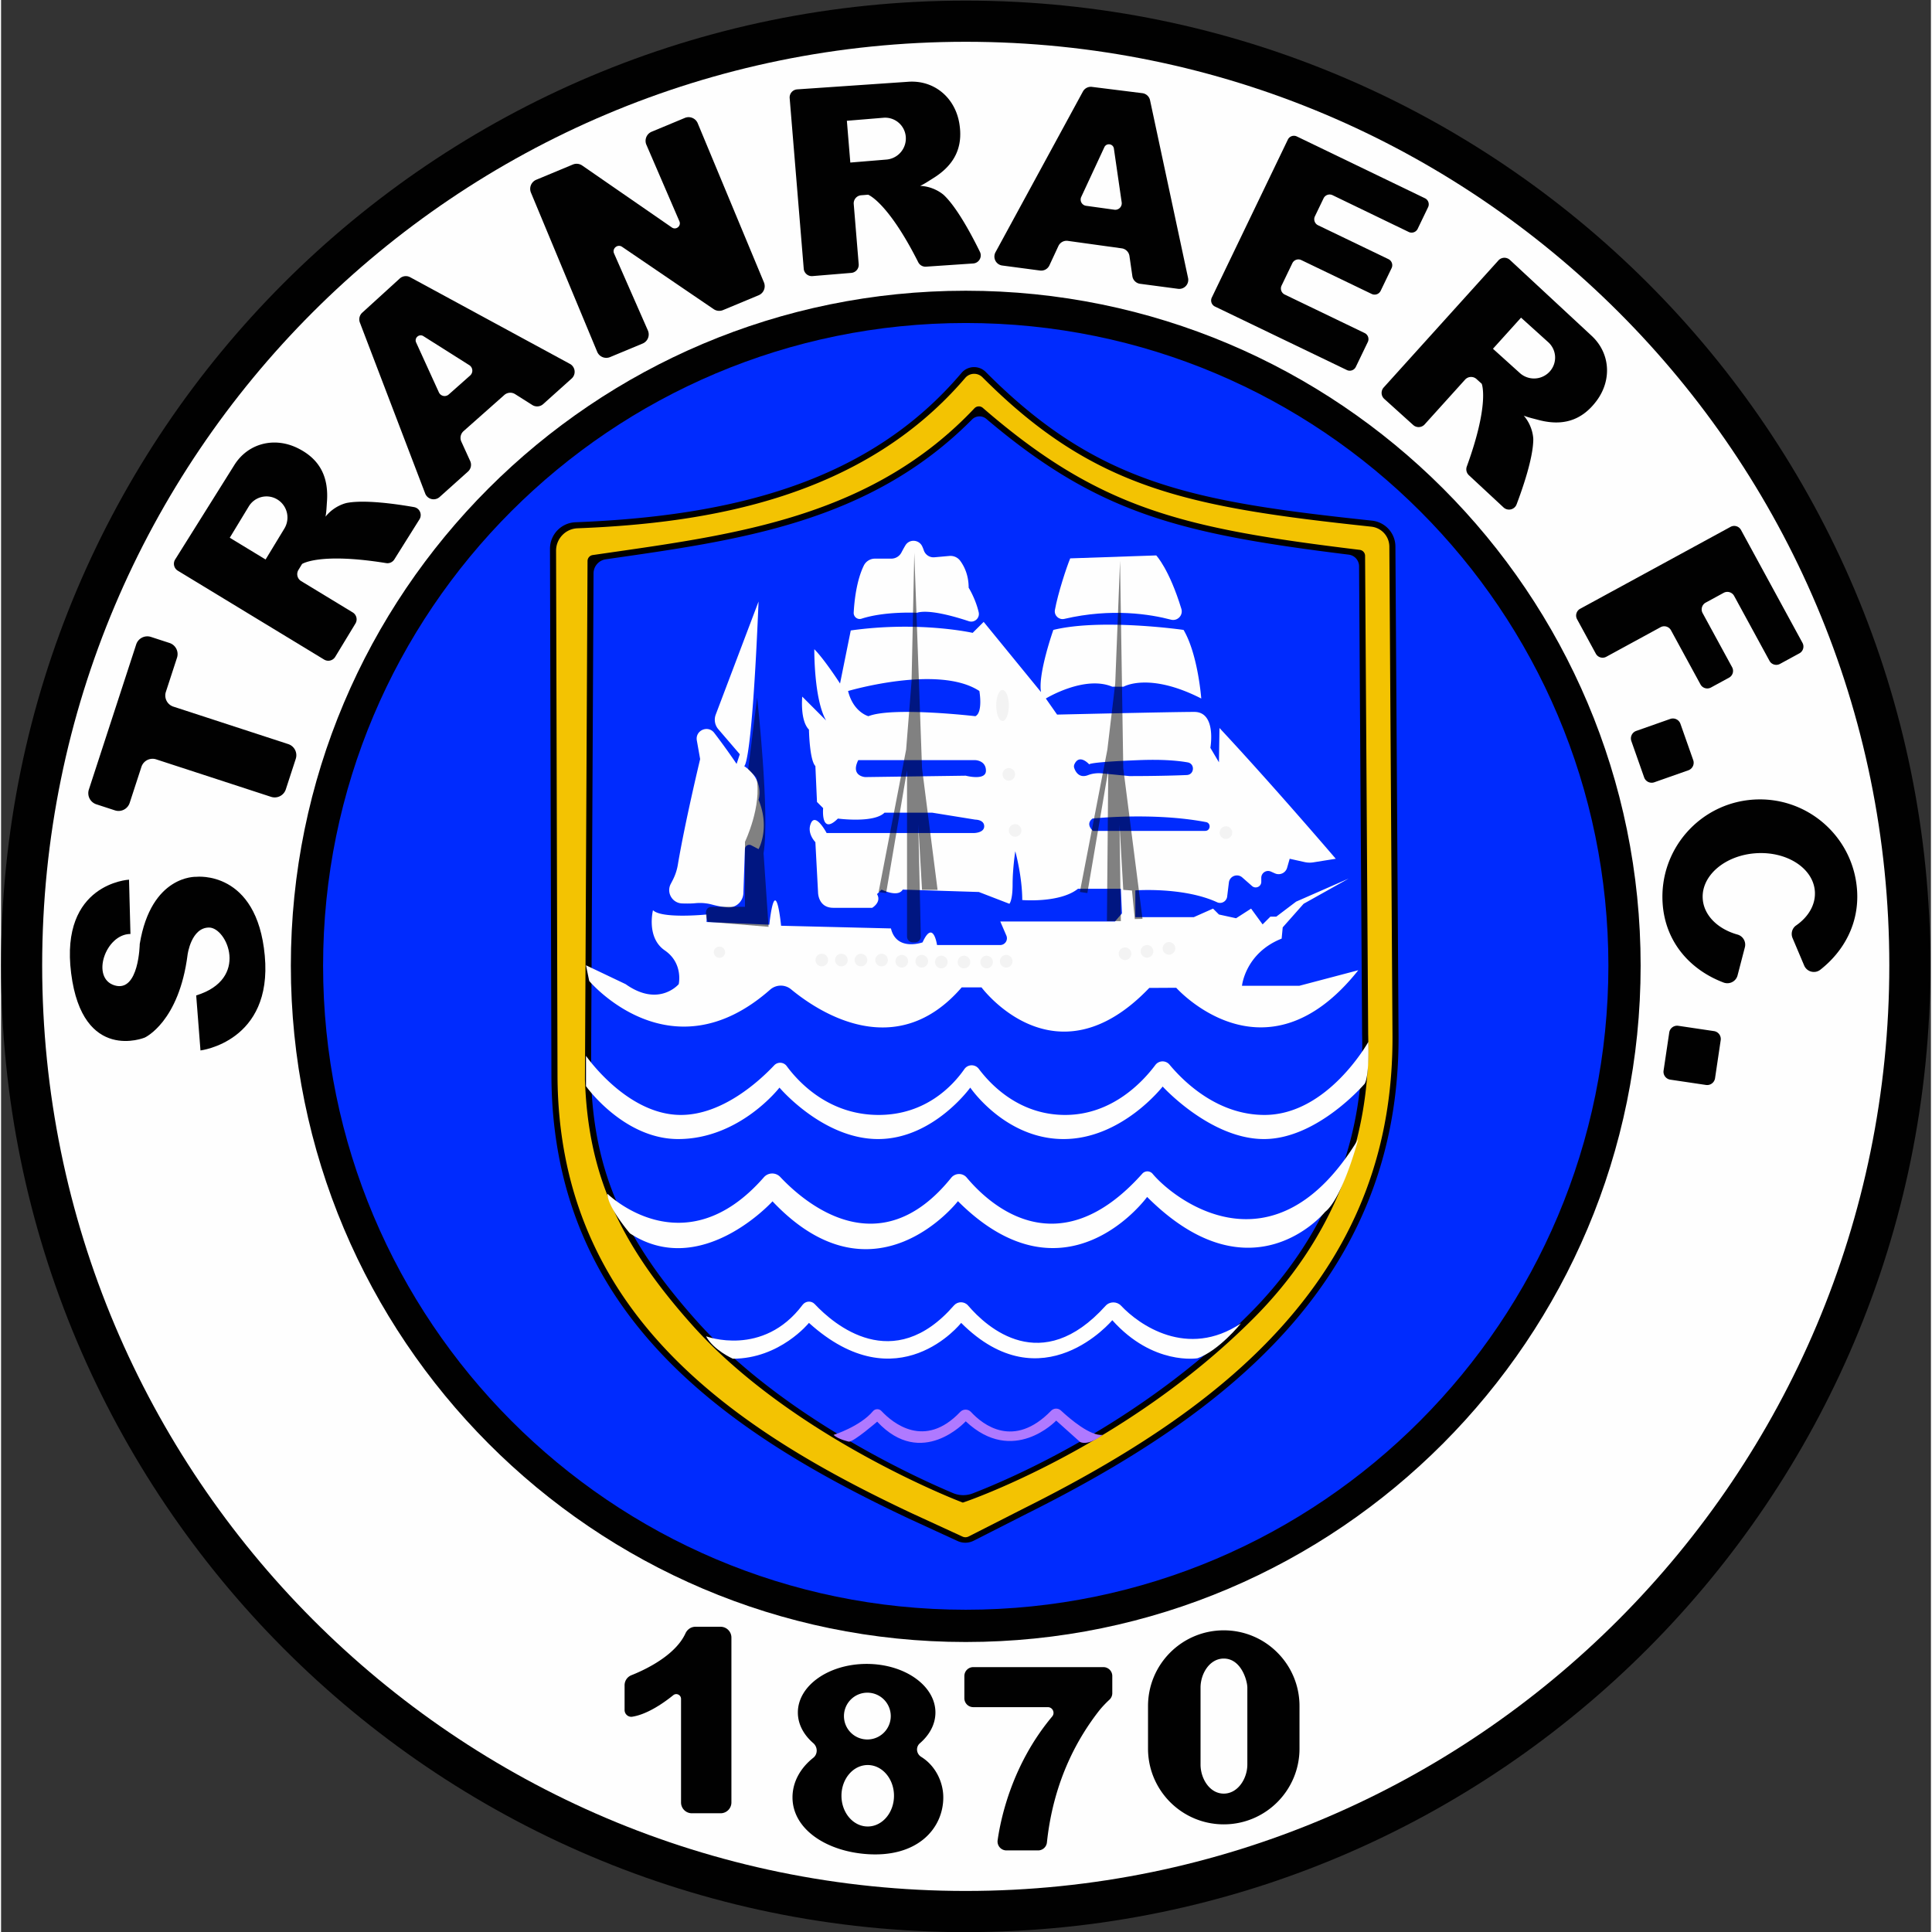 <svg xmlns="http://www.w3.org/2000/svg" xml:space="preserve" width="300" height="300" viewBox="0 0 740.149 740.972"><rect x="0" y="0" width="740.149" height="740.972" fill="#333333" stroke="none"/><defs><clipPath id="a" clipPathUnits="userSpaceOnUse"><path d="M0 841.89h595.28V0H0Z"/></clipPath><clipPath id="b" clipPathUnits="userSpaceOnUse"><path d="M222.885 539.444h125.617V427.35H222.885Z"/></clipPath><clipPath id="c" clipPathUnits="userSpaceOnUse"><path d="M225.158 426.193h3.238v-3.238h-3.238z"/></clipPath><clipPath id="d" clipPathUnits="userSpaceOnUse"><path d="M254.412 424.078h3.633v-3.633h-3.633z"/></clipPath><clipPath id="e" clipPathUnits="userSpaceOnUse"><path d="M260.04 424.078h3.633v-3.633h-3.633z"/></clipPath><clipPath id="f" clipPathUnits="userSpaceOnUse"><path d="M265.669 424.078h3.633v-3.633h-3.633z"/></clipPath><clipPath id="g" clipPathUnits="userSpaceOnUse"><path d="M271.605 424.078h3.633v-3.633h-3.633z"/></clipPath><clipPath id="h" clipPathUnits="userSpaceOnUse"><path d="M277.422 423.74h3.632v-3.632h-3.632z"/></clipPath><clipPath id="i" clipPathUnits="userSpaceOnUse"><path d="M283.17 423.74h3.633v-3.632h-3.633z"/></clipPath><clipPath id="j" clipPathUnits="userSpaceOnUse"><path d="M288.798 423.509h3.633v-3.633h-3.633z"/></clipPath><clipPath id="k" clipPathUnits="userSpaceOnUse"><path d="M295.318 423.509h3.633v-3.633h-3.633z"/></clipPath><clipPath id="l" clipPathUnits="userSpaceOnUse"><path d="M301.837 423.509h3.633v-3.633h-3.633z"/></clipPath><clipPath id="m" clipPathUnits="userSpaceOnUse"><path d="M307.465 423.74h3.633v-3.632h-3.633z"/></clipPath><clipPath id="n" clipPathUnits="userSpaceOnUse"><path d="M310.035 461.365h3.633v-3.633h-3.633z"/></clipPath><clipPath id="o" clipPathUnits="userSpaceOnUse"><path d="M370.687 460.748h3.632v-3.633h-3.632z"/></clipPath><clipPath id="p" clipPathUnits="userSpaceOnUse"><path d="M308.219 477.504h3.633v-3.633h-3.633z"/></clipPath><clipPath id="q" clipPathUnits="userSpaceOnUse"><path d="M306.403 499.977h3.632v-8.938h-3.632z"/></clipPath><clipPath id="r" clipPathUnits="userSpaceOnUse"><path d="M341.654 425.894h3.633v-3.633h-3.633z"/></clipPath><clipPath id="s" clipPathUnits="userSpaceOnUse"><path d="M347.976 426.588h3.633v-3.633h-3.633z"/></clipPath><clipPath id="t" clipPathUnits="userSpaceOnUse"><path d="M354.298 427.436h3.633v-3.633h-3.633z"/></clipPath></defs><g clip-path="url(#a)" transform="matrix(1.333 0 0 -1.333 -26.779 931.08)"><path d="M0 0c0-153.29-124.266-278.173-277.556-278.173-153.29 0-277.556 124.883-277.556 278.173 0 153.29 124.266 277.556 277.556 277.556C-124.266 277.556 0 153.29 0 0" style="fill:#010101;fill-opacity:1;fill-rule:nonzero;stroke:none" transform="translate(575.196 420.753)"/><path d="M0 0c-107.242 0-194.178 87.369-194.178 194.604 0 107.241 86.936 194.178 194.178 194.178 107.242 0 194.178-86.937 194.178-194.178C194.178 87.369 107.242 0 0 0m0 460.41c-146.753 0-265.726-118.967-265.726-265.726C-265.726 47.931-146.753-71.628 0-71.628S265.726 47.931 265.726 194.684C265.726 341.443 146.753 460.41 0 460.41" style="fill:#fefefe;fill-opacity:1;fill-rule:nonzero;stroke:none" transform="translate(297.64 226.054)"/><path d="M0 0c0-102.118-82.783-185.312-184.901-185.312-102.118 0-184.901 83.194-184.901 185.312 0 102.118 82.783 184.901 184.901 184.901C-82.783 184.901 0 102.118 0 0" style="fill:#002bfe;fill-opacity:1;fill-rule:nonzero;stroke:none" transform="translate(482.54 420.65)"/><path d="M0 0c-31.654-31.654-69.019-47.499-79.486-51.527a7.569 7.569 0 0 0-5.656.087c-10.633 4.471-49.146 21.927-73.836 49.62-20.311 22.785-29.402 42.066-30.321 69.408l.727 145.606a4.105 4.105 0 0 0 3.51 4.034c37.686 5.434 75.723 10.294 105.397 40.233a3.024 3.024 0 0 0 4.096.173c32.153-27.262 55.542-33.036 104.287-39.068a3.384 3.384 0 0 0 2.967-3.33l.869-134.665C33.461 47.956 20.718 20.718 0 0m42.139 220.922a7.52 7.52 0 0 1-6.729 7.427c-51.576 5.489-78.992 10.454-111.133 42.774a4.74 4.74 0 0 1-6.983-.278c-26.411-31.203-65.416-41.183-111.077-42.959a7.615 7.615 0 0 1-7.316-7.636l.407-151.576C-200.451-.259-149.93-34.281-97.607-58.891l13.785-6.341a5.317 5.317 0 0 1 4.626.093l15.407 7.827C-7.118-28.977 43.589 9.696 43.04 80.639Z" style="fill:#000;fill-opacity:1;fill-rule:nonzero;stroke:none" transform="translate(379.124 320.337)"/><path d="M0 0c-37.081-37.088-82.502-52.581-82.958-52.736l-.599-.203-.592.228c-.481.185-48.554 18.639-77.37 50.966-21.23 23.814-29.853 43.582-30.76 70.505l.747 149.202a1.74 1.74 0 0 0 1.492 1.721l6.138.888c36.791 5.292 74.841 10.769 103.682 41.337a1.75 1.75 0 0 0 2.418.123c16.882-14.636 31.314-23.308 47.875-29.094 16.555-5.785 35.225-8.678 60.569-11.762a1.737 1.737 0 0 0 1.536-1.727l.888-137.637C33.93 50.799 22.501 22.494 0 0m39.16 222.131a5.796 5.796 0 0 1-5.175 5.718c-52.791 5.631-79.806 10.806-111.898 42.99a3.374 3.374 0 0 1-4.959-.197c-29.489-34.479-73.818-41.794-111.541-43.256-3.454-.135-6.18-2.997-6.174-6.458l.414-151.015c.234-68.827 51.73-102.313 102.066-125.985l14.47-6.656a2.018 2.018 0 0 1 1.746.037l16.092 8.179C-32.018-37.624-8.395-20.909 8.549-1.918c21.452 24.055 31.758 51.459 31.512 83.779z" style="fill:#f3c302;fill-opacity:1;fill-rule:nonzero;stroke:none" transform="translate(380.358 319.103)"/><path d="M0 0s11.719-17.013 27.293-17.013c11.992 0 22.613 9.782 26.864 14.282a2.343 2.343 0 0 0 3.592-.23c3.38-4.594 12.083-14.052 26.443-14.052 13.51 0 21.308 8.371 24.677 13.188.998 1.427 3.093 1.468 4.139.076 3.61-4.805 11.816-13.264 24.845-13.264 13.459 0 22.278 9.449 25.957 14.369a2.596 2.596 0 0 0 4.075.107c4.066-4.887 13.772-14.476 27.329-14.476 18.196 0 29.874 21.022 29.874 21.022s.354-9.406-1.033-12.027c0 0-13.575-15.934-28.995-15.934-15.42 0-29.143 15.111-29.143 15.111s-11.719-15.111-28.527-15.111c-16.807 0-26.83 14.803-26.83 14.803S99.92-23.952 84.038-23.952c-15.883 0-28.373 14.803-28.373 14.803s-11.41-14.803-29.143-14.803C10.794-23.952 0-8.738 0-8.738Z" style="fill:#fefefe;fill-opacity:1;fill-rule:nonzero;stroke:none" transform="translate(188.382 394.711)"/><path d="M0 0s21.944-21.655 45.018 4.74a3.18 3.18 0 0 0 4.702.082c7.023-7.462 28.462-25.961 49.179-.247 1.149 1.426 3.304 1.466 4.48.061 6.44-7.691 26.197-26.115 50.508 1.133a1.96 1.96 0 0 0 2.973-.042c6.003-7.218 34.962-30.09 59.171 10.001 0 0-4.472-16.962-9.56-20.971 0 0-21.048-25.828-51.194 4.318 0 0-23.369-32.281-54.432-1.218 0 0-24.038-31.042-53.352-.049 0 0-20.508-22.634-41.017-9.219C6.476-11.411 0-3.855 0 0" style="fill:#fefefe;fill-opacity:1;fill-rule:nonzero;stroke:none" transform="translate(194.55 355.031)"/><path d="M0 0s16.361-6.17 27.774 9.038c.853 1.137 2.515 1.263 3.488.227 5.528-5.882 22.55-20.53 40.069-.392 1.07 1.23 3 1.213 4.06-.026 5.39-6.297 21.094-20.575 39.55-.092 1.191 1.323 3.266 1.325 4.483.026 5.043-5.382 19.006-15.387 34.465-5.08 0 0-6.322-7.864-12.49-10.023 0 0-12.798-2.159-24.517 10.948 0 0-20.123-24.132-43.484-.771 0 0-18.195-23.13-43.792 0 0 0-8.327-10.31-21.896-10.31 0 0-5.551 2.446-7.71 6.455" style="fill:#fefefe;fill-opacity:1;fill-rule:nonzero;stroke:none" transform="translate(222.922 314.015)"/><path d="M0 0s7.608 2.398 11.328 6.824c.625.744 1.76.769 2.426.06C17.065 3.361 26.214-4.165 36.42 6.6c.847.893 2.27.9 3.107-.002 3.418-3.681 12.297-10.724 23.065.358.758.78 2.005.811 2.802.071C68.079 4.532 73.867-.385 77.407 0c0 0-3.906-3.187-6.476-2.056l-6.887 6.168S51.675-8.962 38.019 3.906c0 0-12.628-13.877-25.478-.102 0 0-6.681-5.757-8.121-5.757 0 0-3.135.668-4.42 1.953" style="fill:#af79ff;fill-opacity:1;fill-rule:nonzero;stroke:none" transform="translate(259.621 285.642)"/><path d="M0 0s-2.319 1.85-.16 3.547c0 0 17.418 1.899 32.683-1.018C34.035 2.239 33.813 0 32.271 0Zm-5.403 18.09c-.123.346-.099.734.049 1.068 1.437 3.17 4.219.024 4.275-.037-.037.049-.259.659 14.18 1.233 6.359.253 10.904-.074 14.13-.641 2.159-.377 1.949-3.547-.246-3.639-7.217-.321-16.506-.303-16.506-.303l-7.784.771c-1.387.136-2.806.013-4.107-.493-2.597-1.012-3.646 1.018-3.991 2.041m-31.216-2.208-28.921-.401s-4.318.247-2.005 4.873h33.695s3.041-.074 3.041-3.047c0-2.967-5.81-1.425-5.81-1.425m-33.856 24.364s26.06 7.71 37.779 0c0 0 1.085-6.168-1.154-7.248 0 0-23.826 2.776-30.765 0 0 0-4.348 1.117-5.86 7.248M59.36-44.563H42.861s.925 9.406 11.41 13.569l.309 3.238 6.014 6.785 12.952 7.247-15.111-6.63-5.706-4.318h-1.696l-2.239-2.232-3.312 4.545-4.317-2.775-4.935 1.079-1.696 1.696-5.551-2.467H12.175v7.71s13.86 1.036 23.531-3.417c1.264-.586 2.726.265 2.893 1.647l.493 4.028c.222 1.856 2.437 2.701 3.843 1.467l2.819-2.473c1.036-.907 2.658-.173 2.658 1.203v1.166a1.962 1.962 0 0 0 2.757 1.794l1.203-.536a2.546 2.546 0 0 1 3.472 1.628l.74 2.591 4.299-.956a6.644 6.644 0 0 1 2.517-.074l6.445 1.03S51.65 13.261 36.385 29.606l-.155-9.869-2.467 4.164s1.851 10.331-4.626 10.331c-6.476 0-39.474-.771-39.474-.771l-3.239 4.626s11.103 6.785 19.121 3.392h3.238s7.247 4.318 22.359-3.392c0 0-.925 12.644-5.089 19.737 0 0-23.592 3.393-37.47 0 0 0-4.472-12.644-3.546-17.887l-16.5 20.2-3.164-3.158s-15.339 3.467-35.077.691l-3.084-15.266s-4.471 6.939-7.401 9.869c0 0-.154-14.34 3.392-20.508l-6.858 6.865s-.697-6.865 1.924-9.487c0 0 .154-8.789 1.85-10.485l.463-10.331 1.77-1.777s-.771-8.012 4.244-3.003c0 0 10.331-1.388 13.415 1.696h13.723l12.416-2.005c.093 0 2.542-.018 2.542-1.918 0-1.937-3.004-1.937-3.004-1.937h-42.331s-3.083 5.86-4.471 2.93 1.233-5.551 1.233-5.551l.771-14.495s0-4.397 4.392-4.397h11.182s2.776 1.622 1.388 3.935l1.314 1.307s4.7-2.387 6.088 0l21.896-.691 8.789-3.392s.925.925.925 5.551.771 9.56.771 9.56 2.005-7.247 2.005-14.032c0 0 10.794-.925 16.036 3.239H8.012l.308-7.093-2.004-2.313h-32.998l1.752-4.06a1.951 1.951 0 0 0-1.791-2.725h-18.157s-1.079 7.556-4.163.771c0 0-7.482-2.702-9.098 4.009l-31.61.771s-1.542 16.191-3.393.308l-18.041.771v2.159s-12.872-1.307-15.42 1.234c0 0-2.004-7.864 3.393-11.565 5.397-3.701 4.009-9.715 4.009-9.715s-5.705-6.784-15.266 0l-11.41 5.434.925-4.508s23.352-27.818 52.069-2.492a4.635 4.635 0 0 0 6.008.086c7.975-6.581 30.229-21.285 49.09.555h5.706s21.125-28.526 48.264-.154l7.753.043s25.553-28.724 52.384 5.046z" style="fill:#fefefe;fill-opacity:1;fill-rule:nonzero;stroke:none" transform="translate(334.259 459.423)"/><path d="m0 0-12.323-32.536a4.175 4.175 0 0 1 .736-4.198l6.19-7.212-.925-2.776s-2.887 4.301-6.44 8.933c-1.792 2.338-5.516.705-4.999-2.195l.953-5.35s-4.36-18.123-6.42-30.415a15.066 15.066 0 0 0-1.487-4.441l-.562-1.084c-1.295-2.496.451-5.487 3.26-5.594 1.332-.051 2.697-.047 3.865.071a13.36 13.36 0 0 0 4.821-.414c1.35-.365 3.028-.724 4.608-.799 2.331-.11 4.275 1.782 4.356 4.114l.443 12.691a1.245 1.245 0 0 0 1.818 1.061L0-71.239s3.392 6.013 0 14.186c0 0 1.85 5.705-4.163 9.714 0 0 2.158-1.079 4.163 47.339" style="fill:#fefefe;fill-opacity:1;fill-rule:nonzero;stroke:none" transform="translate(238.033 525.42)"/><path d="M0 0c.868 4.767 3.324 12.25 4.403 14.84l24.749.848S32.866 11.824 36.386.31c.567-1.853-1.132-3.6-3.006-3.106-5.798 1.531-17.036 3.41-30.666.223C1.145-2.94-.289-1.585 0 0" style="fill:#fefefe;fill-opacity:1;fill-rule:nonzero;stroke:none" transform="translate(323.296 522.993)"/><path d="M0 0c.185 3.364.81 9.219 2.898 13.504a3.565 3.565 0 0 0 3.201 2.019h4.716a3.29 3.29 0 0 1 2.925 1.776c.312.603.695 1.309 1.127 2.032 1.14 1.908 3.942 1.714 4.864-.309.163-.36.314-.731.441-1.107a2.952 2.952 0 0 1 3.06-2.001l4.293.383c1.2.107 2.377-.4 3.098-1.365 1.102-1.476 2.453-4.045 2.453-7.768 0 0 1.967-3.128 2.885-7.06.389-1.666-1.204-3.121-2.829-2.583-4.261 1.413-11.547 3.483-14.959 2.428 0 0-9.14.492-15.927-1.707C1.094-2.132-.067-1.208 0 0" style="fill:#fefefe;fill-opacity:1;fill-rule:nonzero;stroke:none" transform="translate(265.403 522.232)"/><path d="m0 0 1.234-15.831s20.765 2.468 18.503 27.242C17.476 36.185 0 34.129 0 34.129s-12.953.617-16.242-19.326c0 0-.206-13.981-7.196-11.925-6.99 2.056-2.673 14.803 4.523 14.803l-.411 15.626s-19.943-1.028-16.653-26.933C-32.69-19.532-14.803-12.13-14.803-12.13s9.869 4.435 12.336 23.908c0 0 1.028 7.754 6.168 7.754C8.841 19.532 15.42 4.729 0 0" style="fill:#010101;fill-opacity:1;fill-rule:nonzero;stroke:none" transform="translate(76.228 412.084)"/><path d="m0 0-2.86-8.773a3.366 3.366 0 0 0-4.244-2.157L-40.159-.146a3.365 3.365 0 0 1-4.244-2.156l-3.378-10.363a3.366 3.366 0 0 0-4.244-2.157l-5.344 1.743a3.366 3.366 0 0 0-2.156 4.243l13.617 41.761a3.366 3.366 0 0 0 4.242 2.157l5.343-1.74a3.366 3.366 0 0 0 2.158-4.244l-3.205-9.827a3.366 3.366 0 0 1 2.156-4.243L-2.156 4.243A3.366 3.366 0 0 0 0 0" style="fill:#010101;fill-opacity:1;fill-rule:nonzero;stroke:none" transform="translate(104.874 480.15)"/><path d="m0 0-5.403-8.9-10.307 6.26 5.477 9.024a5.957 5.957 0 0 0 8.185 1.998A6.087 6.087 0 0 0 .888 3.164C.888 2.085.598.987 0 0m5.095-10.189c.21.132 5.356 3.297 24.196.248a2.329 2.329 0 0 1 2.343 1.06l7.23 11.524c.879 1.4.064 3.245-1.564 3.531-4.928.864-14.067 2.188-19.29 1.209 0 0-3.546-.655-6.174-3.966.278 1.412.307 2.854.414 4.281.513 6.86-1.795 12.203-8.484 15.472-6.744 3.296-14.375 1.344-18.273-5.07L-31.424-8.898a2.33 2.33 0 0 1 .765-3.227l42.09-25.567a2.328 2.328 0 0 1 3.199.782l5.817 9.582a2.328 2.328 0 0 1-.781 3.199L4.824-15.113a2.329 2.329 0 0 0-.78 3.202l1.045 1.715z" style="fill:#010101;fill-opacity:1;fill-rule:nonzero;stroke:none" transform="translate(101.599 546.41)"/><path d="m0 0-10.376-.858-.992 12.018 10.52.871a5.957 5.957 0 0 0 6.427-5.448 6.088 6.088 0 0 0-2.497-5.442A6.095 6.095 0 0 0 0 0m-5.251-10.11c.231-.092 5.816-2.396 14.42-19.432a2.327 2.327 0 0 1 2.234-1.272l13.574.921c1.649.112 2.663 1.855 1.937 3.341-2.196 4.495-6.495 12.667-10.357 16.318 0 0-2.614 2.484-6.837 2.665 1.306.605 2.489 1.429 3.707 2.181 5.852 3.616 8.819 8.623 7.533 15.957-1.296 7.393-7.359 12.42-14.84 11.805l-31.785-2.177a2.329 2.329 0 0 1-2.162-2.515l4.047-49.08a2.329 2.329 0 0 1 2.513-2.129l11.171.924a2.328 2.328 0 0 1 2.129 2.512l-1.427 17.307a2.33 2.33 0 0 0 2.132 2.513l2.003.162z" style="fill:#010101;fill-opacity:1;fill-rule:nonzero;stroke:none" transform="translate(274.807 652.573)"/><path d="m0 0-7.729 6.976 8.081 8.95 7.837-7.072A5.956 5.956 0 0 0 8.617.44a6.087 6.087 0 0 0-5.676-1.906A6.103 6.103 0 0 0 0 0m-10.964-3.094c.09-.231 2.235-5.88-4.293-23.814a2.332 2.332 0 0 1 .602-2.5l9.964-9.263c1.211-1.125 3.176-.671 3.762.875 1.773 4.678 4.787 13.407 4.804 18.721 0 0 .021 3.606-2.738 6.808 1.336-.537 2.746-.836 4.127-1.209 6.643-1.79 12.324-.524 16.789 5.433 4.502 6.007 4.016 13.867-1.554 18.899L-2.848 32.535a2.329 2.329 0 0 1-3.313-.146l-33.005-36.55a2.327 2.327 0 0 1 .168-3.289l8.321-7.511a2.33 2.33 0 0 1 3.289.168l11.639 12.889a2.329 2.329 0 0 0 3.291.165l1.489-1.348z" style="fill:#010101;fill-opacity:1;fill-rule:nonzero;stroke:none" transform="translate(457.058 591.164)"/><path d="M0 0a1.805 1.805 0 0 0-2.84.602L-9.389 14.96c-.592 1.307.876 2.59 2.091 1.819l13.21-8.351a1.866 1.866 0 0 0 .241-2.973Zm-14.097 33.367-10.796-9.838a2.597 2.597 0 0 1-.678-2.847l18.787-49.173a2.598 2.598 0 0 1 4.162-1.007l8.163 7.323c.846.758 1.1 1.978.629 3.011l-2.55 5.595a2.6 2.6 0 0 0 .641 3.022L15.98-.159c.865.768 2.134.87 3.112.252l4.947-3.129a2.597 2.597 0 0 1 3.124.262l8.193 7.353a2.597 2.597 0 0 1-.497 4.217L-11.109 33.73a2.599 2.599 0 0 1-2.988-.363" style="fill:#010101;fill-opacity:1;fill-rule:nonzero;stroke:none" transform="translate(148.896 584.993)"/><path d="M0 0a1.806 1.806 0 0 0-1.389 2.55l6.652 14.309c.609 1.3 2.538 1.019 2.742-.405L10.248.987a1.867 1.867 0 0 0-2.104-2.116Zm16.189 32.403L1.695 34.212a2.599 2.599 0 0 1-2.604-1.337l-25.15-46.242a2.598 2.598 0 0 1 1.94-3.817l10.871-1.443a2.6 2.6 0 0 1 2.698 1.48l2.593 5.575a2.599 2.599 0 0 0 2.712 1.478l15.513-2.151a2.598 2.598 0 0 0 2.214-2.202l.839-5.793a2.596 2.596 0 0 1 2.23-2.203l10.913-1.445a2.598 2.598 0 0 1 2.882 3.119L18.408 30.369a2.598 2.598 0 0 1-2.219 2.034" style="fill:#010101;fill-opacity:1;fill-rule:nonzero;stroke:none" transform="translate(332.26 639.275)"/><path d="m0 0-10.246-4.264a2.84 2.84 0 0 0-2.688.274l-26.349 17.933c-1.296.882-2.937-.483-2.307-1.917l9.729-22.15a2.84 2.84 0 0 0-1.509-3.763l-9.367-3.898a2.839 2.839 0 0 0-3.712 1.53l-19.052 45.782a2.839 2.839 0 0 0 1.53 3.712l10.515 4.376a2.84 2.84 0 0 0 2.705-.286l25.797-17.825c1.204-.832 2.744.432 2.165 1.775l-9.503 22.028a2.839 2.839 0 0 0 1.516 3.746l9.542 3.971a2.84 2.84 0 0 0 3.712-1.53L1.53 3.712A2.838 2.838 0 0 0 0 0" style="fill:#010101;fill-opacity:1;fill-rule:nonzero;stroke:none" transform="translate(238.047 613.53)"/><path d="m0 0-2.489-5.17a1.934 1.934 0 0 1 .904-2.583l20.252-9.75a1.936 1.936 0 0 0 .904-2.584l-3.143-6.523a1.935 1.935 0 0 0-2.583-.904L-6.402-17.77a1.934 1.934 0 0 1-2.583-.904l-3.096-6.431a1.936 1.936 0 0 1 .905-2.583l22.997-11.076a1.935 1.935 0 0 0 .904-2.584L9.279-48.5a1.935 1.935 0 0 0-2.583-.904l-37.948 18.268a1.936 1.936 0 0 0-.905 2.584l21.882 45.447a1.937 1.937 0 0 0 2.585.904L29.165.02a1.935 1.935 0 0 0 .904-2.582l-2.99-6.213a1.936 1.936 0 0 0-2.586-.904L2.586.903A1.935 1.935 0 0 1 0 0" style="fill:#010101;fill-opacity:1;fill-rule:nonzero;stroke:none" transform="translate(400.593 641.425)"/><path d="m0 0-5.169-2.816a2.22 2.22 0 0 1-.887-3.011l8.485-15.574a2.219 2.219 0 0 0-.888-3.011l-5.199-2.83a2.22 2.22 0 0 0-3.01.887l-8.485 15.575a2.22 2.22 0 0 1-3.011.887l-15.605-8.503a2.22 2.22 0 0 0-3.011.887l-5.396 9.911a2.22 2.22 0 0 0 .888 3.011L1.974 18.979a2.22 2.22 0 0 0 3.011-.888l17.694-32.485a2.22 2.22 0 0 0-.888-3.011l-5.594-3.046a2.22 2.22 0 0 0-3.011.887L3.011-.887A2.22 2.22 0 0 1 0 0" style="fill:#010101;fill-opacity:1;fill-rule:nonzero;stroke:none" transform="translate(515.707 527.917)"/><path d="m0 0-9.79-3.447a2.295 2.295 0 0 0-2.927 1.402l-3.678 10.447a2.295 2.295 0 0 0 1.402 2.927l9.79 3.447a2.295 2.295 0 0 0 2.927-1.403L1.403 2.927A2.296 2.296 0 0 0 0 0" style="fill:#010101;fill-opacity:1;fill-rule:nonzero;stroke:none" transform="translate(505.545 476.859)"/><path d="m0 0-10.266 1.526a2.296 2.296 0 0 0-1.933 2.608l1.629 10.955a2.294 2.294 0 0 0 2.607 1.932l10.267-1.526a2.295 2.295 0 0 0 1.932-2.608L2.608 1.933A2.296 2.296 0 0 0 0 0" style="fill:#010101;fill-opacity:1;fill-rule:nonzero;stroke:none" transform="translate(510.619 386.325)"/><path d="m0 0-3.337 7.886c-.55 1.299-.146 2.829 1.013 3.633 3.523 2.442 5.647 5.974 5.406 9.762-.419 6.655-7.987 11.589-16.9 11.022-8.912-.567-15.796-6.421-15.37-13.076.307-4.836 4.386-8.76 10.013-10.327a3.02 3.02 0 0 0 2.11-3.672l-2.097-8.066c-.457-1.759-2.343-2.702-4.042-2.058-9.703 3.683-16.817 11.734-17.524 22.865-.987 15.457 10.738 28.779 26.195 29.766 15.451.981 28.779-10.744 29.76-26.201.601-9.381-3.741-17.374-10.573-22.746C3.088-2.442.776-1.834 0 0" style="fill:#010101;fill-opacity:1;fill-rule:nonzero;stroke:none" transform="translate(538.869 420.693)"/><path d="M0 0v-47.435a3.113 3.113 0 0 0-3.113-3.113h-8.267a3.113 3.113 0 0 0-3.113 3.113v29.793c0 1.148-1.333 1.796-2.226 1.073-3.384-2.738-7.866-5.587-11.806-6.197-1.166-.181-2.21.747-2.21 1.926v7.12c0 1.276.774 2.42 1.96 2.891 3.301 1.312 9.982 4.405 13.768 9.177a14.037 14.037 0 0 1 1.793 2.871c.521 1.134 1.616 1.894 2.864 1.894h7.237A3.113 3.113 0 0 0 0 0" style="fill:#010101;fill-opacity:1;fill-rule:nonzero;stroke:none" transform="translate(230.219 227.326)"/><path d="M0 0c-4.176 0-7.556 3.96-7.556 8.845 0 4.879 3.38 8.838 7.556 8.838 4.17 0 7.556-3.959 7.556-8.838C7.556 3.96 4.17 0 0 0m-.105 38.5a6.73 6.73 0 1 0 0-13.464 6.73 6.73 0 0 0-6.735 6.729A6.736 6.736 0 0 0-.105 38.5m15.482-18.46c-1.4.869-1.616 2.824-.37 3.904 2.794 2.411 4.471 5.495 4.471 8.851 0 7.722-8.857 13.982-19.786 13.982-10.93 0-19.793-6.26-19.793-13.982 0-3.343 1.659-6.409 4.435-8.814 1.295-1.129 1.338-3.152-.007-4.219-3.694-2.936-5.97-6.945-5.97-11.38 0-8.999 9.431-15.339 20.971-16.295C14.236-9.147 21.742-.617 21.742 8.382c0 4.299-2.171 9.067-6.365 11.658" style="fill:#010101;fill-opacity:1;fill-rule:nonzero;stroke:none" transform="translate(269.44 172.973)"/><path d="M0 0v-4.932a2.55 2.55 0 0 0-.818-1.875c-.813-.755-2.099-2.026-3.224-3.489-5.422-7.032-12.823-19.239-14.765-37.592a2.556 2.556 0 0 0-2.541-2.289h-9.106a2.561 2.561 0 0 0-2.533 2.924c.895 6.334 4.175 21.858 15.693 35.605.894 1.066.133 2.691-1.259 2.691H-40a2.56 2.56 0 0 0-2.559 2.559V0A2.56 2.56 0 0 0-40 2.559h37.441A2.56 2.56 0 0 0 0 0" style="fill:#010101;fill-opacity:1;fill-rule:nonzero;stroke:none" transform="translate(339.804 216.267)"/><path d="M0 0c0-4.058-2.726-8.378-6.785-8.378-4.058 0-6.682 4.32-6.682 8.378v22.1c0 4.058 2.624 8.38 6.682 8.38C-1.773 30.48 0 24.129 0 22.1Zm8.623 32.215a21.7 21.7 0 0 1-15.408 6.384c-12.033 0-21.791-9.758-21.791-21.791V4.577c0-12.04 9.758-21.798 21.791-21.798 12.034 0 21.792 9.758 21.792 21.798v12.231a21.698 21.698 0 0 1-6.384 15.407" style="fill:#010101;fill-opacity:1;fill-rule:nonzero;stroke:none" transform="translate(378.662 190.81)"/><g clip-path="url(#b)" opacity="0.49"><path d="m0 0-1.568-19.712-7.915-40.965 2.159-.308 6.013 35.311v-47.824c0-.924.749-1.673 1.674-1.673h.624c.939 0 1.694.772 1.673 1.711l-.733 32.212 1.08-18.812h4.472L3.007-25.057.78 36.922Z" style="fill:#010101;fill-opacity:1;fill-rule:nonzero;stroke:none" transform="translate(282.057 502.521)"/><path d="m0 0-2.262-19.018-7.915-40.965 2.159-.308 6.013 35.311-.383-43.381h4.009l-.387 27.807 1.079-18.812 2.508-.193.809-8.211 2.222.046-5.539 43.361-.925 59.674z" style="fill:#010101;fill-opacity:1;fill-rule:nonzero;stroke:none" transform="translate(340.65 501.827)"/><path d="M0 0s3.701-33.512 1.85-44.82l1.44-21.177-17.476 1.44s-1.851 4.317 1.233 4.317h9.458v18.709s4.934 10.28 3.289 18.504l-2.364 2.364z" style="fill:#010101;fill-opacity:1;fill-rule:nonzero;stroke:none" transform="translate(237.622 497.818)"/></g><g clip-path="url(#c)" opacity="0.05"><path d="M0 0a1.62 1.62 0 1 0-3.238 0A1.62 1.62 0 0 0 0 0" style="fill:#1d1d1b;fill-opacity:1;fill-rule:nonzero;stroke:none" transform="translate(228.396 424.574)"/></g><g clip-path="url(#d)" opacity="0.05"><path d="M0 0a1.816 1.816 0 1 0-3.632 0A1.816 1.816 0 0 0 0 0" style="fill:#1d1d1b;fill-opacity:1;fill-rule:nonzero;stroke:none" transform="translate(258.045 422.261)"/></g><g clip-path="url(#e)" opacity="0.05"><path d="M0 0a1.816 1.816 0 1 0-3.632 0A1.816 1.816 0 0 0 0 0" style="fill:#1d1d1b;fill-opacity:1;fill-rule:nonzero;stroke:none" transform="translate(263.673 422.261)"/></g><g clip-path="url(#f)" opacity="0.05"><path d="M0 0a1.816 1.816 0 1 0-3.632 0A1.816 1.816 0 0 0 0 0" style="fill:#1d1d1b;fill-opacity:1;fill-rule:nonzero;stroke:none" transform="translate(269.301 422.261)"/></g><g clip-path="url(#g)" opacity="0.05"><path d="M0 0a1.816 1.816 0 1 0-3.632 0A1.816 1.816 0 0 0 0 0" style="fill:#1d1d1b;fill-opacity:1;fill-rule:nonzero;stroke:none" transform="translate(275.238 422.261)"/></g><g clip-path="url(#h)" opacity="0.05"><path d="M0 0a1.816 1.816 0 1 0-3.632 0A1.816 1.816 0 0 0 0 0" style="fill:#1d1d1b;fill-opacity:1;fill-rule:nonzero;stroke:none" transform="translate(281.055 421.924)"/></g><g clip-path="url(#i)" opacity="0.05"><path d="M0 0a1.816 1.816 0 1 0-3.632 0A1.816 1.816 0 0 0 0 0" style="fill:#1d1d1b;fill-opacity:1;fill-rule:nonzero;stroke:none" transform="translate(286.803 421.924)"/></g><g clip-path="url(#j)" opacity="0.05"><path d="M0 0a1.816 1.816 0 1 0-3.632 0A1.816 1.816 0 0 0 0 0" style="fill:#1d1d1b;fill-opacity:1;fill-rule:nonzero;stroke:none" transform="translate(292.431 421.693)"/></g><g clip-path="url(#k)" opacity="0.05"><path d="M0 0a1.816 1.816 0 1 0-3.632 0A1.816 1.816 0 0 0 0 0" style="fill:#1d1d1b;fill-opacity:1;fill-rule:nonzero;stroke:none" transform="translate(298.95 421.693)"/></g><g clip-path="url(#l)" opacity="0.05"><path d="M0 0a1.816 1.816 0 1 0-3.632 0A1.816 1.816 0 0 0 0 0" style="fill:#1d1d1b;fill-opacity:1;fill-rule:nonzero;stroke:none" transform="translate(305.47 421.693)"/></g><g clip-path="url(#m)" opacity="0.05"><path d="M0 0a1.816 1.816 0 1 0-3.632 0A1.816 1.816 0 0 0 0 0" style="fill:#1d1d1b;fill-opacity:1;fill-rule:nonzero;stroke:none" transform="translate(311.098 421.924)"/></g><g clip-path="url(#n)" opacity="0.05"><path d="M0 0a1.816 1.816 0 1 0-3.632 0A1.816 1.816 0 0 0 0 0" style="fill:#1d1d1b;fill-opacity:1;fill-rule:nonzero;stroke:none" transform="translate(313.668 459.548)"/></g><g clip-path="url(#o)" opacity="0.05"><path d="M0 0a1.816 1.816 0 1 0-3.632 0A1.816 1.816 0 0 0 0 0" style="fill:#1d1d1b;fill-opacity:1;fill-rule:nonzero;stroke:none" transform="translate(374.32 458.931)"/></g><g clip-path="url(#p)" opacity="0.05"><path d="M0 0a1.816 1.816 0 1 0-3.632 0A1.816 1.816 0 0 0 0 0" style="fill:#1d1d1b;fill-opacity:1;fill-rule:nonzero;stroke:none" transform="translate(311.852 475.688)"/></g><g clip-path="url(#q)" opacity="0.05"><path d="M0 0c0-2.468-.813-4.469-1.816-4.469-1.004 0-1.817 2.001-1.817 4.469 0 2.468.813 4.469 1.817 4.469C-.813 4.469 0 2.468 0 0" style="fill:#1d1d1b;fill-opacity:1;fill-rule:nonzero;stroke:none" transform="translate(310.035 495.508)"/></g><g clip-path="url(#r)" opacity="0.05"><path d="M0 0a1.816 1.816 0 1 0-3.632 0A1.816 1.816 0 0 0 0 0" style="fill:#1d1d1b;fill-opacity:1;fill-rule:nonzero;stroke:none" transform="translate(345.287 424.078)"/></g><g clip-path="url(#s)" opacity="0.05"><path d="M0 0a1.816 1.816 0 1 0-3.632 0A1.816 1.816 0 0 0 0 0" style="fill:#1d1d1b;fill-opacity:1;fill-rule:nonzero;stroke:none" transform="translate(351.61 424.772)"/></g><g clip-path="url(#t)" opacity="0.05"><path d="M0 0a1.816 1.816 0 1 0-3.632 0A1.816 1.816 0 0 0 0 0" style="fill:#1d1d1b;fill-opacity:1;fill-rule:nonzero;stroke:none" transform="translate(357.931 425.62)"/></g></g></svg>